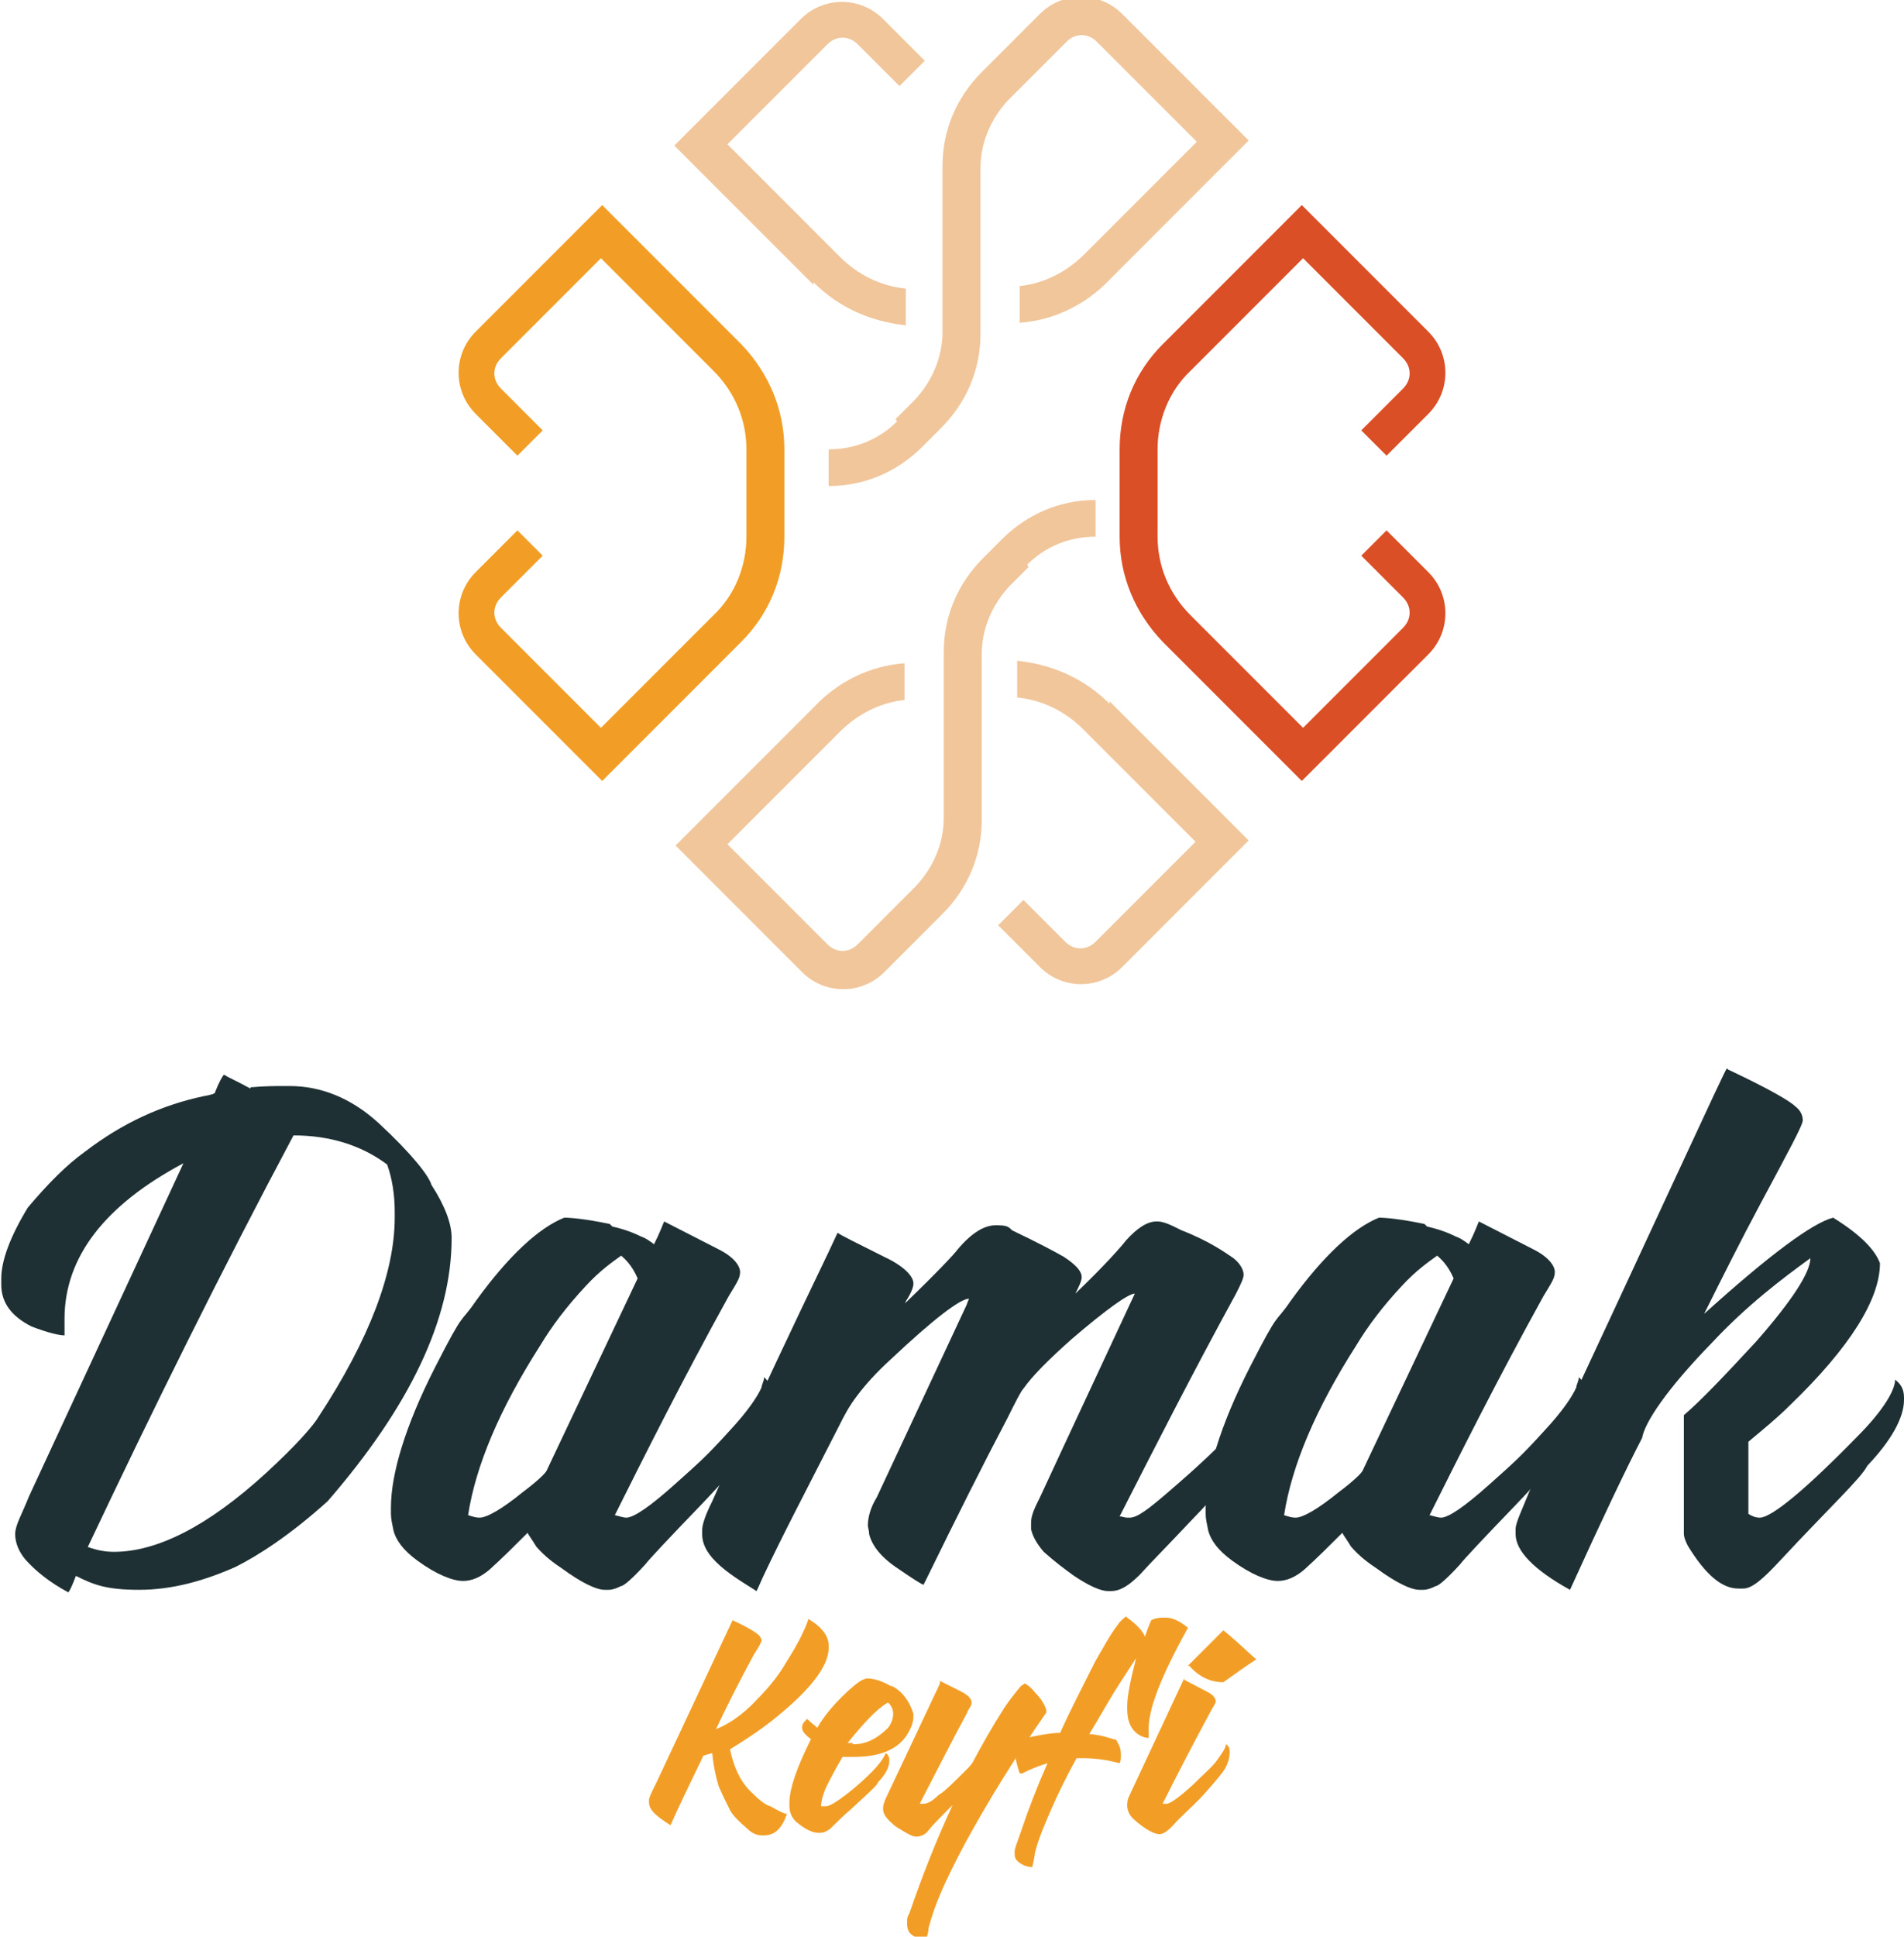 <?xml version="1.0" encoding="UTF-8"?>
<svg id="Layer_1" xmlns="http://www.w3.org/2000/svg" version="1.1" viewBox="0 0 150.5 153">
  <!-- Generator: Adobe Illustrator 29.6.0, SVG Export Plug-In . SVG Version: 2.1.1 Build 207)  -->
  <defs>
    <style>
      .st0 {
        fill: #db4f26;
      }

      .st1 {
        fill: #f29e26;
      }

      .st2 {
        fill: #f1c69b;
      }

      .st3 {
        fill: #1e3033;
      }
    </style>
  </defs>
  <g>
    <path class="st3" d="M19.8,85.9h0c1.1-.1,2-.1,2.6-.1h.5c2.4,0,4.8.9,7,2.9,2.7,2.5,4,4.2,4.2,4.9,1.1,1.7,1.6,3.1,1.6,4.2,0,6.4-3.3,13.3-9.8,20.8-3,2.7-5.5,4.3-7.3,5.2-2.5,1.1-5,1.8-7.6,1.8s-3.6-.4-5-1.1c-.3.8-.5,1.2-.6,1.3-1.5-.8-2.6-1.7-3.4-2.6-.5-.6-.8-1.3-.8-2s.5-1.5,1.1-3l12.2-26.3c-6.2,3.3-9.4,7.4-9.4,12.3s0,.9,0,1.3c0,0,0,0,0,0-.4,0-1.3-.2-2.6-.7-1.6-.8-2.4-1.9-2.4-3.3v-.5c0-1.4.7-3.3,2.1-5.6,1.6-1.9,3.1-3.4,4.5-4.4,3-2.3,6.1-3.7,9.4-4.4.6-.1.9-.2.9-.3.3-.8.6-1.3.7-1.4.3.2,1,.5,2.1,1.1ZM6.9,122.2h0c.8.3,1.5.4,2.1.4,3.4,0,7.4-2,12-6.2,2.4-2.2,3.8-3.8,4.2-4.5,4-6.1,6-11.4,6-15.7v-.5c0-1.3-.2-2.6-.6-3.7-2-1.5-4.5-2.3-7.4-2.3-5.7,10.7-11.1,21.6-16.3,32.6Z"/>
    <path class="st3" d="M48.4,96.9c.9.2,1.7.5,2.3.8.3.1.6.3,1,.6h0c.5-1,.7-1.6.8-1.8h0l4.3,2.2c1.2.6,1.7,1.3,1.7,1.8s-.3.9-.9,1.9c-3.7,6.7-6.6,12.5-9,17.3.4.1.7.2.9.2.6,0,1.9-.9,3.8-2.6s2.5-2.2,4.4-4.3c1.4-1.5,2.2-2.7,2.5-3.4,0-.2.2-.5.2-.8h0c.4.4.7.8.7,1.4v.3c0,1.2-.6,2.5-1.8,3.9-.5.8-1.8,2.3-3.8,4.4-2.7,2.8-4.2,4.4-4.5,4.8-1,1.1-1.7,1.7-1.9,1.7-.4.2-.7.3-1,.3h-.3c-.7,0-1.9-.6-3.4-1.7-.6-.4-1.3-.9-2-1.7-.3-.5-.6-.9-.7-1.1-1,1-2,2-3,2.9-.7.6-1.4.9-2.1.9h0c-.8,0-2.1-.5-3.6-1.6-1.1-.8-1.7-1.6-1.9-2.4-.1-.5-.2-.9-.2-1.3v-.5c0-2.6,1.1-6.4,3.5-11.1s1.9-3.3,3.2-5.2c2.6-3.6,5-5.8,7-6.6.5,0,1.7.1,3.6.5ZM49.1,99.2c-.7.5-1.7,1.2-2.8,2.4-1.5,1.6-2.7,3.2-3.6,4.7-3.2,5-5.1,9.5-5.7,13.4.3.1.6.2.9.2h0s0,0,0,0c.6,0,1.8-.7,3.4-2,1.2-.9,1.8-1.5,1.9-1.7l7.2-15.2c-.3-.7-.7-1.3-1.3-1.8h0Z"/>
    <path class="st3" d="M91.5,96.5c.5,0,1.1.3,1.9.7,2.3.9,3.5,1.8,4.1,2.2.5.4.8.9.8,1.3h0c0,.3-.2.7-.6,1.5-3.5,6.4-6.5,12.3-9.2,17.6.2,0,.4.1.6.1h.2c.6,0,1.5-.7,2.9-1.9.8-.7,2.5-2.1,5-4.6,1.8-1.8,2.7-3.2,2.9-4v-.5h.1c.4.3.7.8.7,1.4v.2c0,1.2-.6,2.5-1.7,3.9-.8,1.1-2.5,3.1-5.3,6-1.5,1.6-2.8,2.9-3.8,4-.8.8-1.5,1.3-2.3,1.3h-.2c-.6,0-1.5-.4-2.7-1.2-.7-.5-1.5-1.1-2.4-1.9-.6-.7-.9-1.3-1-1.8,0,0,0-.2,0-.5,0-.6.3-1.2.7-2,0,0,2.5-5.4,7.5-16.1h0c-.5,0-2.2,1.2-5,3.6-1.8,1.6-3.1,2.9-3.8,3.9-.2.2-.6,1-1.3,2.4-1.9,3.6-4,7.8-6.3,12.5-.2.4-.3.6-.3.6-.1,0-.9-.5-2.2-1.4-1.3-.9-1.9-1.8-2.1-2.6,0-.3-.1-.5-.1-.7h0c0-.6.2-1.4.7-2.2l7.1-15.2c.1-.3.2-.5.2-.5-.7,0-2.8,1.6-6.2,4.8-1.1,1-2,2-2.6,2.8-.7.9-1.1,1.7-1.4,2.3-2.5,4.9-4.6,8.9-6.1,12.1-.3.7-.5,1.1-.5,1.1-1.1-.7-2.3-1.4-3.2-2.3-.8-.8-1.1-1.5-1.1-2.2v-.3c0-.5.3-1.3.8-2.3,0,0,2.9-6.6,9.2-19.7l.7-1.5c.3.2,1.5.8,3.7,1.9,1.5.7,2.3,1.5,2.3,2.1h0c0,.3-.2.8-.6,1.4,0,.1-.1.2-.1.2,2.6-2.5,4-4,4.2-4.3,1.1-1.3,2.1-1.9,3-1.9s1,.1,1.3.4c2.1,1,3.4,1.7,4.1,2.1.9.6,1.4,1.1,1.4,1.6h0c0,.3-.2.7-.5,1.3h0c2.4-2.3,3.7-3.8,4-4.2.9-1,1.7-1.5,2.4-1.5h.2Z"/>
    <path class="st3" d="M112.8,96.9c.9.2,1.7.5,2.3.8.3.1.6.3,1,.6h0c.5-1,.7-1.6.8-1.8h0l4.3,2.2c1.2.6,1.7,1.3,1.7,1.8s-.3.9-.9,1.9c-3.7,6.7-6.6,12.5-9,17.3.4.1.7.2.9.2.6,0,1.9-.9,3.8-2.6s2.5-2.2,4.4-4.3c1.4-1.5,2.2-2.7,2.5-3.4,0-.2.2-.5.2-.8h0c.4.4.7.8.7,1.4v.3c0,1.2-.6,2.5-1.8,3.9-.5.8-1.8,2.3-3.8,4.4-2.7,2.8-4.2,4.4-4.5,4.8-1,1.1-1.7,1.7-1.9,1.7-.4.2-.7.3-1,.3h-.3c-.7,0-1.9-.6-3.4-1.7-.6-.4-1.3-.9-2-1.7-.3-.5-.6-.9-.7-1.1-1,1-2,2-3,2.9-.7.6-1.4.9-2.1.9h0c-.8,0-2.1-.5-3.6-1.6-1.1-.8-1.7-1.6-1.9-2.4-.1-.5-.2-.9-.2-1.3v-.5c0-2.6,1.1-6.4,3.5-11.1s1.9-3.3,3.2-5.2c2.6-3.6,5-5.8,7-6.6.5,0,1.7.1,3.6.5ZM113.6,99.2c-.7.5-1.7,1.2-2.8,2.4-1.5,1.6-2.7,3.2-3.6,4.7-3.2,5-5.1,9.5-5.7,13.4.3.1.6.2.9.2h0s0,0,0,0c.6,0,1.8-.7,3.4-2,1.2-.9,1.8-1.5,1.9-1.7l7.2-15.2c-.3-.7-.7-1.3-1.3-1.8h0Z"/>
    <path class="st3" d="M136.6,84.5c3.2,1.5,4.9,2.5,5.3,2.9.4.3.6.7.6,1.1s-1.1,2.4-3.4,6.7c-1.5,2.8-2.9,5.6-4.4,8.6,5.2-4.7,8.6-7.2,10.2-7.6,2.1,1.3,3.3,2.5,3.7,3.6h0c0,2.8-2.3,6.6-7.2,11.3-.9.9-2,1.8-3.2,2.8,0,.5,0,.9,0,1.1v4.6c.3.2.6.3.9.3h0c.9,0,3.5-2.1,7.7-6.4,2.1-2.1,3-3.7,3-4.5h0c.4.3.7.7.7,1.4v.2c0,1.4-1,3.2-2.9,5.2-.5,1-3,3.3-6.9,7.5-1.3,1.4-2.2,2.2-2.9,2.2h-.4c-1.3,0-2.6-1.1-4-3.4-.2-.4-.3-.7-.3-.9v-9.4c1.3-1.1,3.2-3.1,5.7-5.8,2.9-3.3,4.3-5.5,4.3-6.6-2.2,1.6-5,3.7-7.8,6.7-3.6,3.7-5.3,6.3-5.5,7.5-1.3,2.5-3.2,6.5-5.7,12-2.9-1.6-4.3-3.1-4.3-4.4v-.4c0-.5.5-1.5,1.1-3,10.3-22,15.4-33.2,15.6-33.4h0Z"/>
  </g>
  <g>
    <path class="st1" d="M57.9,128h0c1.3.6,1.9,1,2.1,1.2.1.1.2.3.2.4s-.2.5-.6,1.1c-1.2,2.2-2.2,4.2-3,5.9.8-.3,2-1,3.2-2.3,1.2-1.2,1.9-2.2,2.3-2.9.5-.8,1-1.6,1.4-2.5.3-.6.4-1,.4-1,1,.6,1.6,1.3,1.6,2.1v.2c0,1.3-1.2,3-3.7,5.1-1.4,1.2-2.8,2.1-4.1,2.9.3,1.4.8,2.5,1.6,3.3.7.7,1.2,1.1,1.6,1.2.7.4,1.1.6,1.3.6h0c-.4,1.2-1,1.7-1.8,1.7h-.2c-.4,0-.8-.2-1.1-.5-.7-.6-1.2-1.1-1.4-1.5-.3-.6-.6-1.2-.9-1.9-.2-.7-.4-1.5-.5-2.6-.4.1-.7.2-.7.2-1,2.1-1.9,3.9-2.6,5.5h0c-1.1-.7-1.7-1.2-1.7-1.8v-.2c0-.2.2-.6.6-1.4l6.1-13Z"/>
    <path class="st1" d="M70.5,133.2c.8.4,1.4,1.2,1.7,2.2v.2c0,.5-.2,1-.6,1.6-.8,1.1-2.2,1.6-4.1,1.6s-.7,0-.9,0c-.6,1-1,1.8-1.3,2.4-.3.7-.4,1.2-.4,1.5.1,0,.3,0,.4,0,.3,0,1.1-.5,2.3-1.5,1.4-1.2,2.2-2.1,2.4-2.7.2.1.3.3.3.6,0,.5-.3,1.1-.9,1.7,0,.2-.8.9-2.1,2.1-.7.6-1.2,1.1-1.7,1.6-.3.2-.5.3-.8.3h-.1c-.5,0-1.1-.3-1.8-.9-.3-.3-.5-.7-.5-1.2v-.3c0-1.1.6-2.8,1.7-5-.4-.3-.7-.6-.7-.9s.1-.4.4-.7c.3.3.6.5.8.7h0c.4-.7,1-1.5,1.9-2.4.7-.7,1.3-1.2,1.7-1.4.1,0,.2-.1.3-.1.6,0,1.2.2,1.9.6ZM67.4,137.8h.1c.9,0,1.8-.4,2.7-1.3.3-.4.4-.8.4-1.1s-.1-.6-.4-.9c-.9.5-1.9,1.6-3.2,3.2.1,0,.3,0,.4,0Z"/>
    <path class="st1" d="M74.3,132.8h0c.2.1.8.4,1.6.8.6.3.9.6.9.9s-.2.4-.4.9c-1.3,2.4-2.5,4.8-3.7,7.1,0,0,.2,0,.3,0h0c.3,0,.7-.2,1.2-.7.4-.2,1.2-1,2.3-2.1.3-.3.4-.5.4-.5.8-1.5,1.6-2.9,2.5-4.3.4-.6.8-1.1,1.3-1.7l.3-.2h0c.2.1.5.3.8.7.5.5.8,1,.9,1.4,0,0,0,.1,0,.2-2.5,3.6-4.6,7-6.4,10.3-.8,1.5-1.5,2.9-2,4.1-.3.7-.6,1.5-.9,2.6,0,.3-.1.6-.2,1h0c-.4,0-.7-.2-.9-.3-.4-.2-.6-.5-.6-1s0-.5.2-.9c1-2.9,2.1-5.7,3.4-8.5-.9.9-1.6,1.6-1.9,2-.3.4-.7.5-1,.5s-.8-.3-1.6-.8c-.6-.5-1-.9-1-1.4h0c0-.3.1-.6.3-1l4.2-8.9Z"/>
    <path class="st1" d="M89.1,127.8c.7.5,1.2,1,1.4,1.5h0c.3-.9.5-1.3.5-1.3.4-.2.7-.2,1-.2h.2c.5,0,1.1.3,1.7.8h0c-2.1,3.8-3.2,6.5-3.1,8.2v.5s0,0,0,0c-.3,0-.5-.1-.7-.2-.7-.4-1-1.1-1-2.1v-.2c0-.9.3-2.2.7-3.8h0s0,0,0,0l-1.3,2c-.9,1.4-1.6,2.7-2.4,4,.3,0,1,.1,1.9.4.2,0,.3.1.3.2.2.3.3.6.3,1s0,.5-.1.7c-1.1-.3-2.1-.4-2.9-.4h-.5c-1,1.8-1.8,3.5-2.5,5.2-.3.7-.6,1.5-.8,2.3,0,.2-.1.6-.2,1.1h0c-.6,0-1-.3-1.2-.5-.2-.2-.2-.4-.2-.7s.2-.7.5-1.6c.6-1.8,1.3-3.6,2.1-5.4h0c-.7.2-1.4.5-2,.8,0,0-.1,0-.2,0-.3-.9-.4-1.5-.4-1.9v-.3c0-.3,0-.4.1-.4,1.6-.4,2.8-.6,3.5-.6.8-1.8,1.8-3.7,2.8-5.7.6-1,1.1-2,1.8-2.9.2-.3.5-.5.6-.6h0Z"/>
    <path class="st1" d="M93.6,132.7l1.9,1c.4.2.6.5.6.7s-.2.4-.4.8c-1.3,2.4-2.6,4.9-3.8,7.3.1,0,.2,0,.3,0h0c.3,0,1-.5,2.1-1.5.8-.8,1.4-1.3,1.8-1.8.5-.7.8-1.1.8-1.4h0s0,0,0,0c.2.1.3.3.3.6h0c0,.4-.1.8-.3,1.2-.2.4-.8,1.1-1.6,2-.5.6-1.3,1.3-2.3,2.3-.5.6-1,1-1.3,1h-.1c-.3,0-1-.3-1.9-1.1-.4-.3-.6-.8-.6-1.1h0c0-.3,0-.5.2-.9l4.3-9.2ZM93.9,131.6l2.8-2.8h0c1,.8,1.8,1.6,2.6,2.3h0c-.8.5-1.6,1.1-2.6,1.8h0c-1,0-1.9-.4-2.7-1.3h0Z"/>
  </g>
  <g>
    <g>
      <path class="st1" d="M62,42.4v-6.9c0-3.1-1.2-6-3.4-8.3l-11-11-10,10c-1.8,1.8-1.8,4.7,0,6.5l3.3,3.3,2-2-3.3-3.3c-.7-.7-.7-1.7,0-2.4l7.9-7.9,8.9,8.9c1.7,1.7,2.6,3.9,2.6,6.2v6.9c0,2.3-.9,4.6-2.6,6.2l-8.9,8.9-7.9-7.9c-.7-.7-.7-1.7,0-2.4l3.3-3.3-2-2-3.3,3.3c-1.8,1.8-1.8,4.7,0,6.5l10,10,11-11c2.2-2.2,3.4-5.1,3.4-8.3Z"/>
      <path class="st0" d="M109.6,41.9l-2,2,3.3,3.3c.7.7.7,1.7,0,2.4l-7.9,7.9-8.9-8.9c-1.7-1.7-2.6-3.9-2.6-6.2v-6.9c0-2.3.9-4.6,2.6-6.2l8.9-8.9,7.9,7.9c.7.7.7,1.7,0,2.4l-3.3,3.3,2,2,3.3-3.3c1.8-1.8,1.8-4.7,0-6.5l-10-10-11,11c-2.2,2.2-3.4,5.1-3.4,8.3v6.9c0,3.1,1.2,6,3.4,8.3l11,11,10-10c1.8-1.8,1.8-4.7,0-6.5l-3.3-3.3Z"/>
    </g>
    <g>
      <path class="st2" d="M81.2,44.6c1.4-1.4,3.3-2.2,5.4-2.2v-2.9c-2.8,0-5.4,1.1-7.4,3.1l-1.5,1.5c-2,2-3.1,4.6-3.1,7.4v13.1c0,2-.8,3.9-2.2,5.4l-1.3,1.3h0s-3.3,3.3-3.3,3.3c-.7.7-1.7.7-2.4,0l-7.9-7.9,8.9-8.9c1.4-1.4,3.2-2.3,5.1-2.5v-2.9c-2.7.2-5.2,1.4-7.1,3.4l-11,11,10,10c1.8,1.8,4.7,1.8,6.5,0l1-1h0s3.6-3.6,3.6-3.6c2-2,3.1-4.6,3.1-7.4v-13.1c0-2,.8-3.9,2.2-5.4l1.5-1.5Z"/>
      <path class="st2" d="M87.7,55.6c-2-2-4.5-3.1-7.3-3.4v2.9c2,.2,3.8,1.1,5.2,2.5l8.9,8.9-7.9,7.9c-.7.7-1.7.7-2.4,0l-3.3-3.3-2,2,3.3,3.3c1.8,1.8,4.7,1.8,6.5,0l10-10-11-11Z"/>
    </g>
    <g>
      <path class="st2" d="M70.9,33.3c-1.4,1.4-3.3,2.2-5.4,2.2v2.9c2.8,0,5.4-1.1,7.4-3.1l1.5-1.5c2-2,3.1-4.6,3.1-7.4v-13.1c0-2,.8-3.9,2.2-5.4l1.3-1.3h0s3.3-3.3,3.3-3.3c.7-.7,1.7-.7,2.4,0l7.9,7.9-8.9,8.9c-1.4,1.4-3.2,2.3-5.1,2.5v2.9c2.7-.2,5.2-1.4,7.1-3.4l11-11-10-10c-1.8-1.8-4.7-1.8-6.5,0l-1,1h0s-3.6,3.6-3.6,3.6c-2,2-3.1,4.6-3.1,7.4v13.1c0,2-.8,3.9-2.2,5.4l-1.5,1.5Z"/>
      <path class="st2" d="M64.3,22.3c2,2,4.5,3.1,7.3,3.4v-2.9c-2-.2-3.8-1.1-5.2-2.5l-8.9-8.9,7.9-7.9c.7-.7,1.7-.7,2.4,0l3.3,3.3,2-2-3.3-3.3c-1.8-1.8-4.7-1.8-6.5,0l-10,10,11,11Z"/>
    </g>
  </g>
</svg>